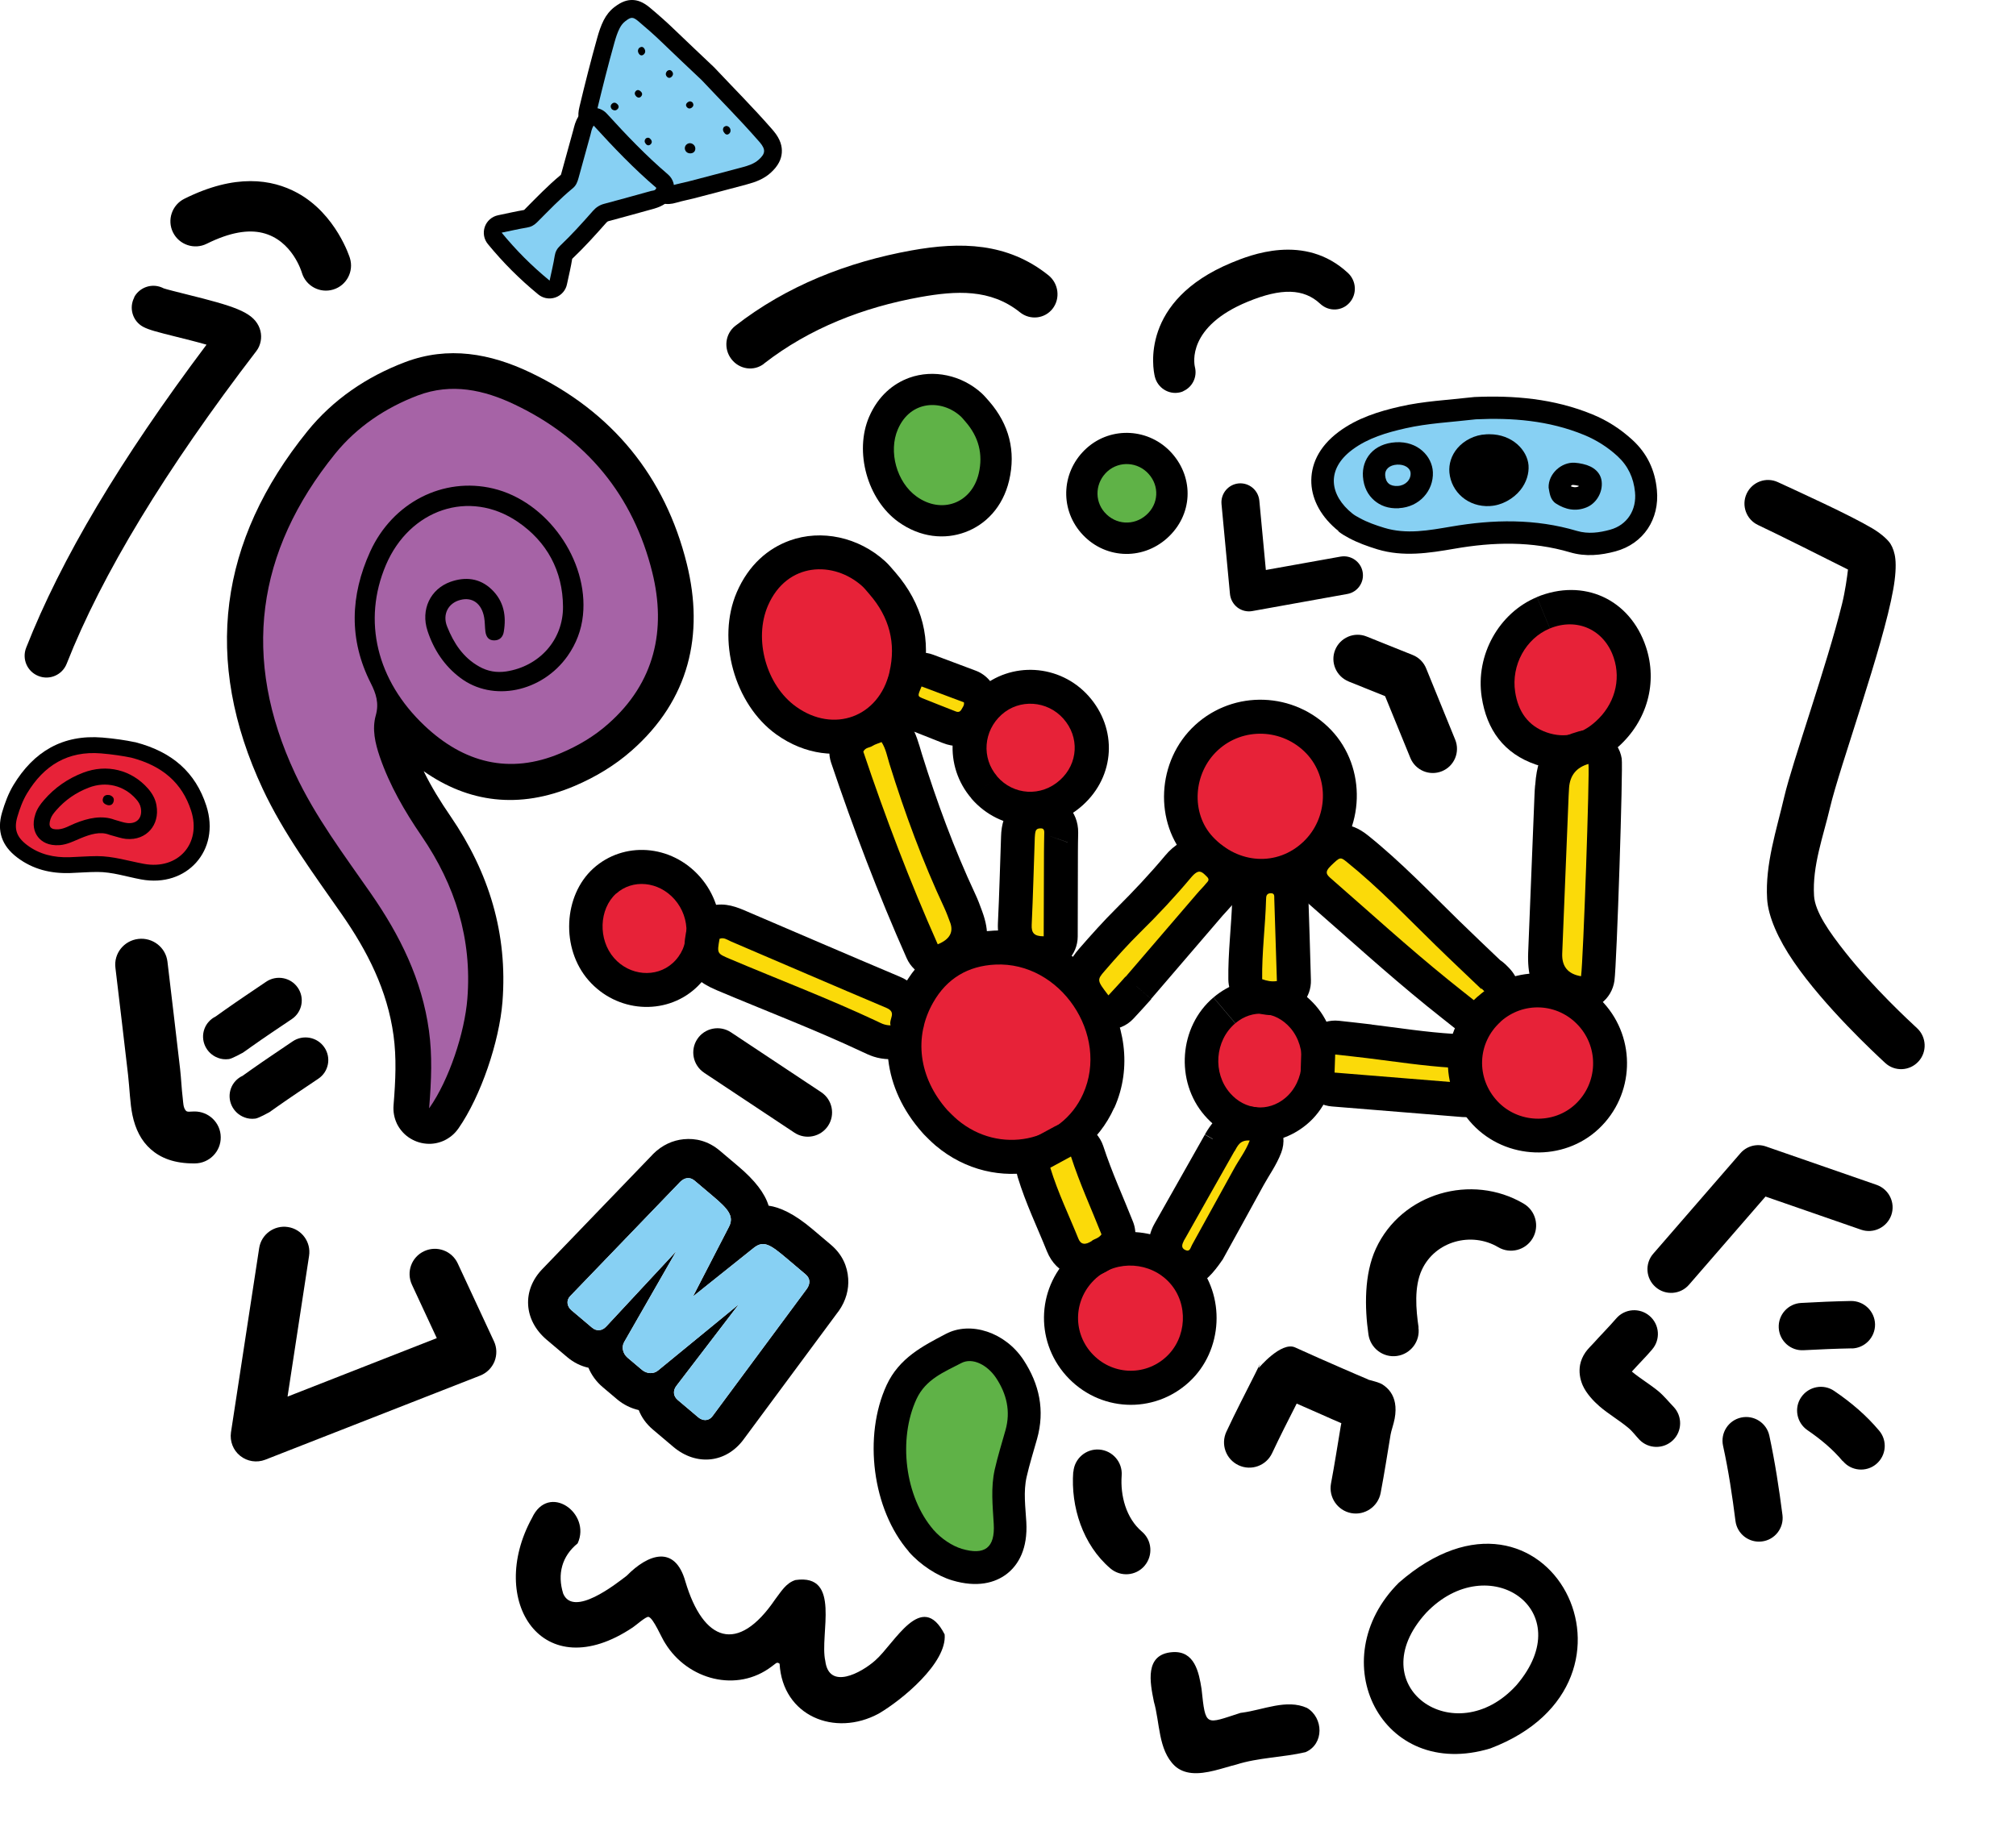 <svg xmlns="http://www.w3.org/2000/svg" width="350" height="318" viewBox="0 0 350 318" fill="none"><path fill-rule="evenodd" clip-rule="evenodd" d="M164.648 80.966C165.02 79.409 164.587 78.008 163.601 76.844C163.449 76.674 163.34 76.465 163.159 76.32C162.698 75.888 162.107 75.598 161.57 75.796C161.24 75.912 161.044 76.264 160.844 76.698C160.114 78.396 160.764 80.727 162.279 81.827C162.797 82.207 163.337 82.441 163.806 82.252C164.262 82.076 164.493 81.564 164.648 80.966ZM175.19 83.465C174.092 88.069 171.113 91.107 167.559 92.412C164.031 93.719 159.789 93.365 155.965 90.62C150.574 86.746 148.282 78.425 150.892 72.371C152.461 68.752 155.05 66.622 157.86 65.598C162.033 64.1 166.939 65.113 170.428 68.283C170.876 68.7 171.268 69.168 171.674 69.623L171.737 69.694C175.193 73.685 176.399 78.328 175.19 83.465Z" fill="black"></path><path d="M169.919 82.216C170.703 78.861 169.903 75.847 167.637 73.247C167.358 72.934 167.107 72.596 166.8 72.308C163.517 69.312 158.072 69.468 155.882 74.535C154.205 78.404 155.669 83.737 159.129 86.217C163.458 89.328 168.692 87.419 169.919 82.216Z" fill="#5FB247"></path><path fill-rule="evenodd" clip-rule="evenodd" d="M195.341 85.875C195.341 85.875 195.366 85.903 195.379 85.917C195.518 86.074 195.751 86.02 195.893 85.893C196.035 85.767 195.979 85.561 195.865 85.433L195.353 85.889L195.341 85.875ZM195.341 85.875L195.852 85.419C195.738 85.291 195.525 85.251 195.382 85.378C195.24 85.505 195.228 85.72 195.341 85.875ZM187.653 92.498C183.907 88.153 184.329 81.675 188.692 77.786C192.969 73.974 199.557 74.356 203.439 78.682C207.37 83.092 207.048 89.454 202.654 93.422C198.204 97.44 191.564 97.028 187.653 92.498Z" fill="black"></path><path d="M191.766 88.959C193.665 91.147 196.878 91.346 199.039 89.394C201.156 87.507 201.319 84.4 199.416 82.293C197.552 80.202 194.366 80.004 192.293 81.826C190.176 83.714 189.943 86.857 191.753 88.945" fill="#5FB247"></path><path fill-rule="evenodd" clip-rule="evenodd" d="M44.994 216.728C45.36 214.334 47.598 212.697 49.991 213.065C52.385 213.433 54.025 215.673 53.659 218.067L49.922 242.51L75.832 232.357L71.517 223.082C70.496 220.877 71.44 218.275 73.643 217.256C75.845 216.237 78.449 217.183 79.47 219.388L85.757 232.905C86.274 234.001 86.297 235.257 85.855 236.391C85.4 237.511 84.513 238.404 83.382 238.851L46.048 253.469C44.586 254.032 42.941 253.788 41.702 252.799C40.476 251.824 39.877 250.265 40.1 248.713L44.994 216.728Z" fill="black"></path><path fill-rule="evenodd" clip-rule="evenodd" d="M212.068 87.533C211.901 85.715 213.233 84.12 215.037 83.941C216.854 83.777 218.451 85.11 218.632 86.915L219.767 98.974L232.741 96.65C234.526 96.335 236.252 97.528 236.569 99.314C236.898 101.113 235.695 102.824 233.91 103.139L217.405 106.108C216.506 106.272 215.561 106.041 214.837 105.487C214.101 104.918 213.636 104.082 213.539 103.172L212.068 87.533Z" fill="black"></path><path fill-rule="evenodd" clip-rule="evenodd" d="M79.154 94.477C81.317 94.157 83.449 94.375 85.44 95.179C83.371 94.088 81.169 93.906 79.154 94.477ZM86.964 126.268C89.479 126.629 92.129 126.284 94.936 125.084C97.327 124.076 99.561 122.748 101.506 121.04C107.697 115.598 109.111 108.517 107.224 100.907C104.394 89.465 97.43 80.994 86.714 75.867C82.905 74.055 78.897 72.905 74.719 74.484C70.116 76.213 66.05 78.919 62.989 82.694C50.845 97.706 48.579 114.073 56.815 131.723C60.184 138.907 64.966 145.187 69.467 151.667C70.091 152.566 70.687 153.464 71.284 154.362C70.353 152.46 69.245 150.588 68 148.762C64.738 143.987 61.88 138.978 59.98 133.472C58.765 129.934 58.168 126.203 59.182 122.593C59.302 122.155 58.941 121.864 58.76 121.489C54.031 112.123 54.285 102.681 58.54 93.323C63.734 81.928 75.488 76.147 86.974 78.877C99.166 81.769 108.594 95.064 107.292 107.535C106.908 111.195 105.665 114.55 103.539 117.543C99.506 123.231 93.17 126.25 86.951 126.253L86.964 126.268ZM68.888 195.072C68.443 194.115 68.234 193.051 68.325 191.923C68.683 187.519 68.848 183.67 68.325 179.822C67.261 171.963 63.791 165.152 59.313 158.727C54.412 151.684 49.273 144.803 45.604 136.969C35.166 114.617 38.004 93.886 53.37 74.879C57.81 69.389 63.648 65.411 70.321 62.884C77.848 60.028 85.162 61.397 92.031 64.668C106.255 71.442 115.487 82.743 119.238 97.907C122.276 110.184 119.662 121.526 109.693 130.31C106.753 132.905 103.401 134.923 99.779 136.467C90.074 140.599 81.27 139.333 73.553 133.908C74.894 136.643 76.5 139.246 78.232 141.761C84.883 151.481 88.163 162.113 87.233 173.971C86.678 180.873 83.511 190.308 79.589 195.948C79.589 195.948 79.589 195.948 79.575 195.961C78.942 196.882 78.08 197.574 77.137 198.032C76.181 198.476 75.103 198.697 73.989 198.592C72.888 198.501 71.858 198.117 70.949 197.498C70.027 196.865 69.334 196.001 68.875 195.058L68.888 195.072Z" fill="black"></path><path fill-rule="evenodd" clip-rule="evenodd" d="M74.501 192.443C74.9 187.542 75.063 183.262 74.471 178.964C73.261 170.112 69.436 162.417 64.412 155.178C59.723 148.431 54.743 141.842 51.231 134.327C41.886 114.346 44.439 95.783 58.194 78.774C61.951 74.148 66.902 70.807 72.541 68.665C78.4 66.455 84.049 67.7 89.393 70.262C101.857 76.206 109.955 86.091 113.245 99.394C115.701 109.331 113.693 118.55 105.613 125.676C103.183 127.842 100.377 129.501 97.378 130.77C88.392 134.593 80.438 132.392 73.692 125.997C65.41 118.165 62.883 107.806 66.995 98.116C71.106 88.453 81.466 84.885 89.882 90.607C94.947 94.057 97.707 99.128 97.744 105.349C97.779 111.138 93.621 115.713 87.878 116.594C86.205 116.835 84.682 116.584 83.192 115.742C80.394 114.177 78.77 111.668 77.636 108.824C76.761 106.668 77.829 104.72 79.897 104.179C81.993 103.613 83.626 104.787 84.055 107.213C84.198 108.004 84.165 108.824 84.268 109.626C84.379 110.523 84.785 111.208 85.797 111.199C86.769 111.201 87.316 110.585 87.46 109.717C87.927 106.952 87.492 104.404 85.356 102.351C83.271 100.355 80.775 100.129 78.229 101.02C74.69 102.285 73.016 105.871 74.223 109.543C75.292 112.802 77.142 115.621 79.911 117.697C85.549 121.963 94.094 120.192 98.539 113.907C100.036 111.782 100.939 109.419 101.208 106.831C102.197 97.27 94.98 87.058 85.624 84.829C76.974 82.763 68.154 87.229 64.253 95.812C60.814 103.397 60.526 111.056 64.372 118.631C65.282 120.424 65.834 122.102 65.242 124.212C64.566 126.601 65.129 129.035 65.926 131.388C67.639 136.371 70.256 140.88 73.208 145.193C79.035 153.733 81.96 163.022 81.141 173.402C80.667 179.364 77.966 187.491 74.573 192.353" fill="#A663A6"></path><path fill-rule="evenodd" clip-rule="evenodd" d="M182.667 187.544C185.572 181.048 180.187 173.033 173.099 173.378C170.488 173.51 168.453 174.66 167.148 176.972C165.004 180.746 165.698 185.157 168.798 188.75C169.104 189.065 169.537 189.521 170.026 189.927C174.223 193.462 180.503 192.383 182.667 187.544ZM193.426 192.377C188.067 204.302 172.796 207.652 162.446 198.931C161.61 198.222 160.846 197.422 160.412 196.992C160.31 196.878 160.221 196.779 160.12 196.665C153.261 188.942 152.3 179.281 156.931 171.145C160.378 165.086 165.683 161.94 172.541 161.595C187.989 160.845 199.801 178.244 193.453 192.378L193.426 192.377Z" fill="black"></path><path d="M188.033 189.959C192.666 179.652 184.067 166.945 172.8 167.492C168.079 167.717 164.395 169.878 162.012 174.07C158.61 180.038 159.462 187.116 164.482 192.776C164.853 193.135 165.501 193.833 166.222 194.442C173.495 200.57 184.265 198.348 188.033 189.959Z" fill="#E72238"></path><path fill-rule="evenodd" clip-rule="evenodd" d="M154.414 116.715L148.678 115.344C149.408 112.243 148.607 109.485 146.532 107.071C146.265 106.772 146.054 106.45 145.76 106.176C144.438 104.98 142.652 104.377 141.095 104.948C140.075 105.321 139.283 106.206 138.723 107.522C137.232 110.97 138.539 115.727 141.623 117.956C143.088 118.999 144.658 119.387 146.008 118.899C147.345 118.396 148.267 117.114 148.677 115.37L154.413 116.742L154.414 116.715ZM160.15 118.086C158.712 124.168 154.799 128.217 150.114 129.942C145.444 131.655 139.835 131.141 134.779 127.529C127.47 122.276 124.388 111.008 127.914 102.835C129.98 98.058 133.366 95.219 137.084 93.87C142.594 91.869 149.057 93.255 153.674 97.462C154.303 98.025 154.819 98.689 155.377 99.314L155.44 99.385C160.135 104.824 161.788 111.112 160.136 118.099L160.15 118.086Z" fill="black"></path><path d="M154.414 116.715C155.605 111.671 154.378 107.148 150.986 103.228C150.567 102.759 150.192 102.251 149.73 101.82C144.779 97.324 136.619 97.552 133.326 105.159C130.81 110.976 133.012 118.995 138.21 122.709C144.729 127.391 152.581 124.527 154.428 116.702" fill="#E72238"></path><path fill-rule="evenodd" clip-rule="evenodd" d="M226.269 146.175L222.223 141.893C224.204 140.025 224.386 136.825 222.54 134.897C220.63 132.897 217.468 132.754 215.448 134.607C213.526 136.371 213.162 139.452 214.866 141.278C216.964 143.517 220.112 143.902 222.223 141.893L226.283 146.162L226.269 146.175ZM230.33 150.444C223.429 156.978 213.063 156.619 206.262 149.305C200.285 142.915 200.753 132.082 207.485 125.903C214.217 119.723 224.717 120.089 231.084 126.745C237.309 133.271 237.017 144.1 230.344 150.431L230.33 150.444Z" fill="black"></path><path d="M226.269 146.175C230.603 142.082 230.826 135.067 226.791 130.826C222.653 126.499 215.816 126.237 211.446 130.26C207.132 134.233 206.71 141.196 210.55 145.304C215 150.068 221.764 150.446 226.269 146.175Z" fill="#E72238"></path><path fill-rule="evenodd" clip-rule="evenodd" d="M271.327 114.562C269.573 115.284 268.582 117.29 268.875 119.25C269.031 120.311 269.411 121.223 270.455 121.594C271.435 121.921 272.29 121.593 273.057 120.909L273.1 120.871C274.521 119.604 275.151 117.765 274.575 116.032C274.103 114.615 272.722 113.982 271.327 114.562ZM269.074 109.117L266.82 103.671C274.915 100.336 282.988 104.015 285.753 112.323C287.804 118.485 286.007 125.167 280.935 129.689C276.797 133.428 271.997 134.567 266.676 132.774C261.079 130.871 258.105 126.706 257.24 121.044C256.118 113.721 260.272 106.394 266.833 103.685L269.086 109.131L269.074 109.117Z" fill="black"></path><path d="M269.06 109.13C264.902 110.845 262.33 115.511 263.05 120.153C263.561 123.502 265.251 126.055 268.559 127.191C271.708 128.264 274.542 127.524 277.002 125.306C280.256 122.405 281.483 118.146 280.156 114.198C278.53 109.341 273.797 107.178 269.06 109.13Z" fill="#E72238"></path><path fill-rule="evenodd" clip-rule="evenodd" d="M190.302 221.941L194.22 226.337C192.842 227.566 192.643 229.632 193.875 230.985C195.092 232.35 197.148 232.483 198.486 231.265C199.766 230.099 199.885 228.001 198.731 226.706C197.577 225.412 195.499 225.197 194.234 226.324L190.316 221.929L190.302 221.941ZM186.383 217.546C192.337 212.239 202.057 212.816 207.486 218.877C212.837 224.88 212.37 234.512 206.448 239.97C200.271 245.655 190.747 245.184 185.09 238.866C179.523 232.621 180.047 223.168 186.369 217.558L186.383 217.546Z" fill="black"></path><path d="M190.302 221.941C186.451 225.374 186.097 231.127 189.482 234.925C192.906 238.766 198.689 239.074 202.461 235.61C206.062 232.298 206.368 226.434 203.095 222.791C199.811 219.107 193.911 218.724 190.302 221.941Z" fill="#E72238"></path><path fill-rule="evenodd" clip-rule="evenodd" d="M218.272 182.202C217.167 183.136 217.067 184.884 218.017 185.978C218.384 186.391 218.93 186.517 219.341 186.176C220.418 185.267 220.508 183.452 219.556 182.385C219.201 181.986 218.681 181.889 218.27 182.229L218.272 182.202ZM214.467 177.705L210.663 173.208C216.175 168.55 223.616 169.116 228.428 174.629C233.532 180.47 232.77 190.314 226.893 195.221C221.412 199.8 213.919 199.204 209.146 193.706C203.98 187.768 204.683 178.258 210.677 173.196L214.482 177.693L214.467 177.705Z" fill="black"></path><path d="M214.455 177.691C210.911 180.696 210.497 186.324 213.563 189.821C216.146 192.777 220.159 193.131 223.119 190.672C226.602 187.771 227.014 181.94 224.001 178.474C221.417 175.518 217.429 175.192 214.469 177.678" fill="#E72238"></path><path fill-rule="evenodd" clip-rule="evenodd" d="M177.562 130.953C178.234 131.707 179.323 131.757 180.076 131.086C180.787 130.452 180.845 129.431 180.211 128.719C179.577 128.008 178.519 127.879 177.822 128.5C177.098 129.146 176.942 130.23 177.562 130.953ZM173.107 134.796L168.653 138.639C163.833 133.031 164.375 124.685 169.987 119.682C175.487 114.78 183.984 115.273 188.981 120.85C194.041 126.526 193.628 134.731 187.97 139.826C182.239 145.012 173.677 144.475 168.639 138.652L173.093 134.809L173.107 134.796Z" fill="black"></path><path d="M173.093 134.809C175.94 138.117 180.78 138.398 184.023 135.456C187.208 132.592 187.444 127.965 184.603 124.779C181.801 121.635 177.003 121.316 173.906 124.077C170.737 126.902 170.374 131.616 173.095 134.782" fill="#E72238"></path><path fill-rule="evenodd" clip-rule="evenodd" d="M106.958 155.163L110.904 159.533C110.123 160.23 110.3 161.629 111.021 162.467C111.515 163.022 112.294 163.323 112.82 162.855C113.616 162.145 113.419 160.866 112.67 160.027C112.176 159.472 111.43 159.064 110.904 159.533L106.944 155.175L106.958 155.163ZM102.997 150.805C108.216 146.076 116.486 146.542 121.53 152.257C126.597 158.028 126.099 166.795 120.724 171.636C115.478 176.364 107.09 175.851 102.176 170.224C97.326 164.668 97.82 155.496 102.997 150.805Z" fill="black"></path><path d="M106.958 155.163C103.985 157.864 103.805 163.155 106.605 166.352C109.303 169.436 113.893 169.837 116.765 167.252C119.863 164.491 120.002 159.44 117.099 156.155C114.336 153.027 109.815 152.59 106.956 155.19" fill="#E72238"></path><path fill-rule="evenodd" clip-rule="evenodd" d="M266.528 136.327C266.781 132.834 267.52 131.231 268.419 130.123C269.318 129.015 270.74 127.978 274.1 126.999C275.719 126.527 277.457 126.789 278.89 127.682C280.309 128.587 281.291 130.06 281.548 131.721C281.799 133.233 280.695 167.353 280.285 170.297C280.06 171.876 279.237 173.299 277.942 174.249C276.661 175.186 275.047 175.578 273.484 175.312C269.529 174.651 267.883 173.463 266.95 172.33C265.991 171.168 265.152 169.312 265.312 165.315C265.683 156.176 266.054 147.038 266.411 137.912C266.428 137.387 266.471 136.864 266.514 136.34L266.528 136.327Z" fill="black"></path><path d="M272.411 136.776C272.385 137.233 272.346 137.676 272.333 138.148C271.962 147.286 271.591 156.424 271.219 165.563C271.127 167.824 272.216 169.141 274.488 169.516C274.878 166.692 276.002 134.111 275.775 132.654C273.691 133.253 272.569 134.627 272.411 136.776Z" fill="#FBDA09"></path><path fill-rule="evenodd" clip-rule="evenodd" d="M148.343 124.551C149.015 124.132 149.8 123.84 150.809 123.426C153.419 122.35 156.455 123.295 157.992 125.677C159.034 127.276 159.509 129.124 160.042 130.896C162.643 139.248 165.646 147.395 169.302 155.216C169.76 156.186 170.135 157.18 170.496 158.185C171.922 162.045 171.335 164.075 170.51 165.525C169.896 166.609 168.56 168.029 165.025 169.47C162.084 170.662 158.708 169.306 157.416 166.398C152.489 155.32 148.171 143.954 144.281 132.41C143.787 130.911 143.893 129.285 144.621 127.87C145.426 126.284 147.272 125.123 148.329 124.564L148.343 124.551Z" fill="black"></path><path d="M164.971 160.226C164.654 159.384 164.352 158.53 163.968 157.699C160.191 149.629 157.094 141.233 154.414 132.62C154.027 131.356 153.781 129.993 153.049 128.858C152.414 129.118 151.894 129.25 151.474 129.522C150.982 129.858 150.274 129.749 149.88 130.509C153.698 141.886 157.958 153.074 162.802 163.972C164.864 163.138 165.583 161.875 164.96 160.185" fill="#FBDA09"></path><path fill-rule="evenodd" clip-rule="evenodd" d="M253.42 159.984C255.747 162.251 258.101 164.492 260.456 166.733C260.755 166.925 261.039 167.158 261.321 167.417C261.447 167.559 261.589 167.689 261.73 167.818C263.392 169.426 263.949 171.252 263.916 173.017C263.871 174.512 263.405 176.306 261.525 178.059C259.559 179.888 257.739 180.106 256.222 179.977C254.906 179.874 253.586 179.366 252.322 178.348C250.8 177.127 249.249 175.931 247.741 174.697C240.739 169.016 234.083 162.951 227.298 157.027C225.679 155.611 224.874 154.107 224.617 152.703C224.305 151.066 224.247 148.769 227.001 146.109C230.054 143.184 232.001 143.108 233.33 143.225C234.391 143.3 235.748 143.648 237.579 145.131C243.267 149.71 248.27 154.951 253.458 160.027L253.42 159.984Z" fill="black"></path><path d="M249.309 164.211C244.247 159.277 239.372 154.152 233.839 149.69C232.653 148.73 232.634 148.824 231.036 150.35C229.895 151.444 230.328 151.901 231.112 152.58C237.847 158.448 244.451 164.483 251.402 170.107C252.91 171.341 254.46 172.537 255.983 173.758C256.447 174.136 256.855 174.308 257.468 173.736C258.18 173.076 258.115 172.546 257.605 172.031C257.491 171.903 257.363 171.788 257.222 171.658C257.193 171.683 257.179 171.696 257.151 171.721C254.528 169.209 251.89 166.735 249.296 164.197" fill="#FBDA09"></path><path fill-rule="evenodd" clip-rule="evenodd" d="M154.61 178.039L154.477 183.927C152.187 183.875 150.943 183.223 149.681 182.637C141.391 178.743 132.834 175.495 124.404 171.931C121.282 170.603 120.184 169.285 119.55 168.088C118.953 166.96 118.48 165.314 119.089 161.963C119.446 159.961 120.809 158.286 122.699 157.546C125.087 156.591 127.223 157.214 129.199 158.057C138.18 161.897 147.146 165.775 156.13 169.561C158.673 170.639 159.639 172.152 160.187 173.425C160.865 175.016 160.325 178.586 160.325 178.586C160.325 178.586 160.452 177.069 160.213 176.286L154.583 178.038L154.61 178.039Z" fill="black"></path><path d="M154.61 178.039C154.269 176.913 155.776 175.8 153.865 175.001C144.868 171.201 135.902 167.323 126.921 163.483C126.302 163.218 125.67 162.709 124.924 163.017C124.467 165.594 124.483 165.554 126.709 166.506C135.191 170.101 143.827 173.38 152.196 177.306C152.841 177.599 153.45 178.026 154.622 178.053" fill="#FBDA09"></path><path fill-rule="evenodd" clip-rule="evenodd" d="M238.103 177.902C242.858 178.488 247.578 179.233 252.377 179.525C256.005 179.762 257.49 180.941 258.45 182.076C259.208 182.983 260.04 184.489 260.217 187.777C260.309 189.482 259.662 191.131 258.448 192.315C257.234 193.499 255.554 194.103 253.876 193.966C246.343 193.354 238.837 192.743 231.224 192.126C228.095 191.877 225.711 189.203 225.809 186.052C225.844 184.975 225.867 184.086 225.908 182.901C225.96 181.272 226.695 179.723 227.93 178.647C229.165 177.572 230.812 177.074 232.447 177.25C234.431 177.473 236.282 177.661 238.117 177.889L238.103 177.902Z" fill="black"></path><path d="M237.393 183.742C235.585 183.516 233.761 183.329 231.804 183.108C231.764 184.293 231.74 185.182 231.693 186.245C239.307 186.862 246.812 187.472 254.345 188.084C254.217 185.595 254.22 185.541 252.029 185.4C247.11 185.088 242.269 184.349 237.393 183.742Z" fill="#FBDA09"></path><path fill-rule="evenodd" clip-rule="evenodd" d="M197.31 171.274L199.869 173.486C198.873 174.629 197.839 175.729 196.79 176.869C195.611 178.15 193.912 178.847 192.177 178.76C190.428 178.686 188.817 177.823 187.75 176.426C184.928 172.688 184.815 170.644 185.033 169.173C185.208 167.996 185.732 166.61 187.349 164.734C189.442 162.332 191.56 159.96 193.819 157.716C196.764 154.784 199.621 151.753 202.299 148.549C203.037 147.661 203.932 146.863 204.936 146.301C208.207 144.507 211.307 145.753 213.646 148.033C215.089 149.452 215.484 150.811 215.622 151.938C215.874 153.909 215.038 155.803 213.894 157.18C213.359 157.81 212.801 158.385 212.253 159.001C208.108 163.819 203.989 168.639 199.844 173.458L197.285 171.246L197.31 171.274Z" fill="black"></path><path d="M195.408 169.626C199.553 164.807 203.672 159.987 207.817 155.169C208.324 154.564 208.893 154.031 209.387 153.412C209.648 153.103 210.098 152.778 209.548 152.247C209.036 151.759 208.508 151.081 207.785 151.471C207.409 151.678 207.107 151.998 206.818 152.332C204.025 155.664 201.066 158.838 197.966 161.882C195.808 164.01 193.777 166.28 191.784 168.593C190.398 170.185 190.462 170.256 192.433 172.839C193.44 171.738 194.443 170.69 195.382 169.597" fill="#FBDA09"></path><path fill-rule="evenodd" clip-rule="evenodd" d="M192.709 220.408C189.739 222.34 187.263 221.995 185.538 221.26C183.998 220.591 182.61 219.377 181.758 217.278C180.069 213.065 178.1 209.025 176.701 204.452C175.882 201.76 177.058 198.874 179.521 197.547C180.732 196.902 181.845 196.292 183.098 195.609C184.629 194.78 186.47 194.671 188.092 195.319C189.715 195.966 190.973 197.32 191.527 198.971C193.043 203.619 195.014 207.861 196.712 212.168C197.465 214.101 197.166 216.282 195.885 217.935C194.968 219.109 193.308 220.079 192.709 220.408Z" fill="black"></path><path d="M189.579 215.438C190.084 215.089 190.707 215.044 191.233 214.346C189.487 209.928 187.481 205.59 185.932 200.819C184.665 201.514 183.552 202.097 182.34 202.769C183.695 207.178 185.605 211.066 187.236 215.126C187.627 216.08 188.385 216.272 189.591 215.452" fill="#FBDA09"></path><path fill-rule="evenodd" clip-rule="evenodd" d="M179.811 144.291L185.363 146.285C185.363 146.285 185.363 146.285 185.378 146.273L179.824 144.305L179.811 144.291ZM174.258 142.323C174.258 142.323 174.258 142.323 174.272 142.31C175.475 138.94 178.362 137.745 181.328 138.011C183.154 138.171 184.444 138.961 185.425 139.976C186.495 141.09 187.213 142.696 187.185 144.61C187.161 145.756 187.136 146.901 187.138 148.048C187.121 152.863 187.117 157.665 187.105 162.629C187.097 164.193 186.472 165.695 185.357 166.79C184.243 167.886 182.751 168.501 181.187 168.491C178.18 168.465 176.434 167.392 175.313 166.221C174.039 164.906 173.131 163.086 173.249 160.301C173.494 155.283 173.618 150.245 173.795 145.237C173.823 144.267 173.949 143.236 174.285 142.325L174.258 142.323Z" fill="black"></path><path d="M179.811 144.291C179.696 144.648 179.674 145.052 179.652 145.428C179.472 150.49 179.348 155.528 179.114 160.587C179.049 161.973 179.513 162.58 181.199 162.583C181.212 157.619 181.229 152.804 181.247 147.989C181.246 146.816 181.285 145.658 181.297 144.498C181.302 144.161 181.171 143.87 180.821 143.85C180.432 143.814 179.984 143.856 179.825 144.278" fill="#FBDA09"></path><path fill-rule="evenodd" clip-rule="evenodd" d="M220.636 155.102L220.772 161.006L220.621 155.115L220.636 155.102ZM213.931 155.82C213.962 153.852 214.677 152.423 215.654 151.374C216.705 150.207 218.189 149.268 220.485 149.212C222.66 149.163 223.95 149.953 224.878 150.708C226.32 151.925 227.083 153.925 227.149 155.858C227.31 160.616 227.457 165.386 227.589 170.169C227.677 173.129 225.576 175.692 222.649 176.156C220.662 176.472 218.951 176.184 217.218 175.585C214.863 174.774 213.289 172.578 213.254 170.107C213.184 165.395 213.8 160.736 213.927 156.13C213.932 156.049 213.939 155.915 213.931 155.82Z" fill="black"></path><path d="M220.636 155.102C220.055 155.109 219.822 155.42 219.818 155.959C219.813 156.04 219.809 156.12 219.804 156.201C219.677 160.807 219.066 165.385 219.126 170.03C219.946 170.32 220.745 170.501 221.684 170.353C221.537 165.583 221.39 160.812 221.229 156.054C221.212 155.635 221.338 155.089 220.609 155.101" fill="#FBDA09"></path><path fill-rule="evenodd" clip-rule="evenodd" d="M210.535 197.753L209.189 196.987C210.133 195.328 211.302 193.75 213.282 192.853C214.335 192.375 215.648 192.046 217.368 192.173C219.222 192.307 220.917 193.323 221.907 194.891C222.91 196.474 223.11 198.414 222.43 200.169C221.591 202.347 220.364 204.002 219.371 205.806C216.962 210.226 214.527 214.618 212.09 219.036C212.15 218.932 212.257 218.709 212.257 218.709C212.257 218.709 210.187 221.907 208.679 222.562C207.393 223.121 205.686 223.494 203.384 222.457C201.529 221.634 200.585 220.433 200.017 219.28C199.097 217.419 199.181 214.996 200.234 212.858C200.355 212.622 200.489 212.401 200.61 212.165C200.624 212.152 200.64 212.113 200.654 212.1C203.49 207.071 206.325 202.042 209.173 197.026L210.519 197.792L210.535 197.753Z" fill="black"></path><path d="M214.311 199.901C211.463 204.916 208.642 209.933 205.807 214.962C205.731 215.106 205.628 215.249 205.553 215.393C205.261 216.01 204.94 216.679 205.795 217.066C206.61 217.437 206.683 216.632 206.952 216.162C209.375 211.756 211.81 207.364 214.232 202.959C215.091 201.376 216.224 199.958 216.966 198.045C215.247 197.918 214.847 199.015 214.338 199.903" fill="#FBDA09"></path><path fill-rule="evenodd" clip-rule="evenodd" d="M157.775 126.636C155.311 125.616 154.46 124.205 153.966 122.935C153.637 122.079 153.058 120.4 154.524 116.924C155.755 114.014 159.061 112.573 162.019 113.689C164.581 114.647 167.011 115.57 169.375 116.449C171.317 117.169 172.732 118.87 173.101 120.915C173.501 123.137 172.069 126.021 172.069 126.021C172.069 126.021 172.098 125.969 172.144 125.877C171.207 127.658 169.94 128.583 168.63 129.087C167.279 129.602 165.648 129.804 163.63 128.999C161.679 128.212 159.711 127.463 157.76 126.676L157.775 126.636Z" fill="black"></path><path d="M160.014 121.194C161.951 121.995 163.933 122.73 165.884 123.518C166.412 123.737 166.716 123.593 166.973 123.109C167.14 122.781 167.44 122.488 167.349 121.957C164.972 121.064 162.555 120.155 159.992 119.197C159.306 120.83 159.29 120.869 160.041 121.196" fill="#FBDA09"></path><path fill-rule="evenodd" clip-rule="evenodd" d="M264.455 181.804C262.864 183.222 262.808 185.621 264.257 187.188C265.629 188.671 268.022 188.81 269.476 187.437C270.987 186.014 271.096 183.619 269.7 182.081C268.304 180.543 265.99 180.436 264.455 181.804ZM256.577 173.024C262.975 167.27 272.619 167.762 278.407 174.141C284.121 180.408 283.77 190.141 277.583 195.988C271.467 201.771 261.436 201.446 255.626 195.214C249.6 188.74 250.025 178.89 256.55 173.022L256.577 173.024Z" fill="black"></path><path d="M260.523 177.421C256.457 181.07 256.218 187.181 259.955 191.202C263.552 195.066 269.745 195.29 273.537 191.706C277.386 188.071 277.622 182.014 274.054 178.098C270.461 174.152 264.476 173.846 260.51 177.407" fill="#E72238"></path><path fill-rule="evenodd" clip-rule="evenodd" d="M162.091 265.673L166.404 261.93C166.48 262.016 166.557 262.101 166.645 262.201C166.52 259.428 166.502 256.661 167.116 253.918C167.657 251.521 168.399 249.149 169.06 246.773C169.514 245.194 169.056 243.764 168.174 242.432C167.522 242.758 166.896 243.086 166.254 243.454C165.487 243.908 164.717 244.39 164.287 245.309C161.934 250.393 162.732 257.724 166.392 261.916L162.078 265.659L162.091 265.673ZM157.777 269.416C151.422 262.087 149.84 249.355 153.931 240.5C156.128 235.784 160.211 233.728 164.202 231.625C168.485 229.364 174.512 231.319 177.691 236.144C180.446 240.351 181.442 244.901 180.039 249.878C179.43 252.055 178.74 254.228 178.237 256.438C177.644 259.034 178.033 261.674 178.181 264.299C178.444 268.915 176.827 271.735 174.768 273.315C172.751 274.858 169.64 275.716 165.29 274.412C162.717 273.642 159.751 271.716 157.75 269.415L157.777 269.416Z" fill="black"></path><path fill-rule="evenodd" clip-rule="evenodd" d="M162.091 265.673C157.077 259.906 155.893 249.881 159.122 242.919C160.735 239.464 163.962 238.221 166.882 236.691C168.857 235.645 171.461 237.051 172.94 239.282C174.765 242.045 175.485 245.054 174.57 248.32C173.928 250.603 173.219 252.869 172.697 255.172C171.993 258.302 172.339 261.465 172.524 264.619C172.774 268.761 170.956 270.126 166.964 268.937C165.293 268.436 163.395 267.165 162.103 265.688" fill="#5FB247"></path><path fill-rule="evenodd" clip-rule="evenodd" d="M274.109 84.384C274.109 84.384 274.003 84.351 273.963 84.335C273.683 84.279 273.39 84.208 273.107 84.205C272.96 84.183 272.793 84.281 272.731 84.412C272.731 84.412 272.744 84.427 272.742 84.454C273.138 84.611 273.553 84.676 273.981 84.498C274.036 84.475 274.079 84.437 274.123 84.372L274.109 84.384ZM258 81.103C257.618 81.189 257.227 81.409 257.332 81.699C257.489 81.789 258.127 82.19 258.481 82.129C258.836 82.069 259.12 81.816 259.352 81.532C259.394 81.494 259.44 81.403 259.484 81.338C259.18 81.226 258.677 81.061 258.258 81.078L258.516 81.052C258.516 81.052 258.193 81.034 258.002 81.076L258 81.103ZM252.177 87.443C251.571 86.936 251.077 86.381 250.706 85.793C250.545 85.528 250.412 85.263 250.279 84.999C249.832 86.215 249.124 87.28 248.186 88.116C249.193 87.958 250.189 87.76 251.169 87.601C251.497 87.539 251.81 87.489 252.15 87.442L252.177 87.443ZM265.328 86.749C265.328 86.749 265.294 86.625 265.27 86.57C265.213 86.621 265.169 86.686 265.113 86.736C265.179 86.754 265.247 86.744 265.328 86.749ZM266.12 77.082C266.582 77.743 266.918 78.464 267.132 79.218C267.692 78.616 268.343 78.088 269.042 77.642C268.071 77.411 267.084 77.219 266.107 77.067L266.12 77.082ZM249.104 77.417C249.46 77.816 249.732 78.236 249.99 78.696C250.18 78.195 250.424 77.696 250.733 77.242C250.191 77.291 249.647 77.368 249.104 77.417ZM232.386 92.218C229.392 89.832 227.808 86.853 227.665 83.918C227.527 80.874 228.816 77.658 232.45 74.954C235.633 72.603 239.314 71.44 243.113 70.581C247.117 69.667 251.229 69.473 255.723 68.965C255.818 68.957 255.913 68.949 255.98 68.939C262.702 68.641 269.739 69.184 276.474 71.962C279.045 73.015 281.322 74.483 283.386 76.37C285.977 78.732 287.335 81.657 287.653 85.075C288.149 90.122 285.342 94.411 280.478 95.735C277.93 96.423 275.27 96.701 272.603 95.912C265.957 93.948 259.258 94.1 252.486 95.285C248.086 96.042 243.635 96.742 239.139 95.389C237.416 94.857 235.737 94.26 234.166 93.414C233.537 93.081 232.898 92.706 232.343 92.256L232.386 92.218Z" fill="black"></path><path d="M234.811 89.188C235.185 89.493 235.617 89.721 236.062 89.962C237.409 90.701 238.851 91.203 240.323 91.653C244.208 92.836 248.081 92.089 251.895 91.447C259.251 90.174 266.557 90.044 273.773 92.189C275.737 92.762 277.667 92.496 279.531 91.983C282.504 91.171 284.165 88.542 283.855 85.448C283.616 83.006 282.669 80.915 280.823 79.216C279.119 77.646 277.191 76.428 275.044 75.535C268.862 72.978 262.387 72.521 256.219 72.811C251.874 73.315 247.898 73.489 244.017 74.37C240.751 75.112 237.528 76.044 234.796 78.072C230.133 81.538 230.849 86.031 234.824 89.203M273.367 80.348C273.851 80.376 274.332 80.458 274.811 80.567C276.716 80.988 277.895 82.081 278.066 83.588C278.283 85.463 277.161 87.408 275.435 88.104C273.543 88.871 271.744 88.483 270.105 87.417C269.092 86.737 269.025 85.546 268.858 84.674C268.778 82.294 271.069 80.201 273.394 80.35M257.23 77.322C257.64 77.237 258.057 77.248 258.235 77.218C261.178 77.173 263.368 78.743 263.545 80.858C263.744 83.055 261.591 85.561 259.18 85.974C257.382 86.275 254.959 85.244 254.083 83.803C252.481 81.147 254.007 78.025 257.216 77.334M241.775 78.692C242.034 78.64 242.331 78.63 242.426 78.622C245.101 78.561 246.96 80.018 246.978 82.069C246.988 84.512 245.102 86.372 242.606 86.376C242.403 86.377 242.202 86.352 241.989 86.313C239.82 86.025 238.363 84.848 238.274 83.319C238.146 80.829 239.414 79.162 241.789 78.679" fill="#87D0F3"></path><path fill-rule="evenodd" clip-rule="evenodd" d="M258.681 87.874C254.892 88.086 251.953 85.447 251.633 82.056C251.502 80.564 251.978 79.068 253.02 77.833C254.162 76.483 256.039 75.499 257.986 75.423C257.986 75.423 258.027 75.412 258.054 75.413C258.419 75.394 258.5 75.399 258.581 75.403C262.56 75.405 265.154 78.172 265.37 80.788C265.478 82.198 265.012 83.763 263.98 85.065C262.745 86.626 260.697 87.762 258.722 87.863L258.681 87.874Z" fill="black"></path><path fill-rule="evenodd" clip-rule="evenodd" d="M242.877 88.253C240.982 88.359 239.586 87.766 238.571 86.884C237.53 85.974 236.755 84.647 236.62 82.751C236.414 79.744 238.403 77.026 242.328 76.795C246.158 76.572 248.649 79.252 248.764 81.984C248.905 85.203 246.422 88.054 242.864 88.239L242.877 88.253Z" fill="black"></path><path d="M242.665 84.382C243.964 84.323 244.95 83.341 244.896 82.165C244.853 81.258 243.838 80.606 242.552 80.68C241.239 80.752 240.415 81.487 240.479 82.502C240.565 83.829 241.312 84.466 242.665 84.382Z" fill="#87D0F3"></path><path fill-rule="evenodd" clip-rule="evenodd" d="M128.348 226.375L117.461 240.603C116.801 241.443 116.854 242.411 117.668 243.1L121.214 246.099C122.028 246.787 123.094 246.765 123.711 245.889L140.08 223.793C140.696 222.917 140.686 221.985 139.872 221.297L136.66 218.58C133.753 216.122 132.592 215.314 130.854 216.69L120.311 225.119L126.562 213.01C127.516 211.146 126.329 209.867 123.8 207.728L120.588 205.012C119.774 204.323 118.853 204.468 118.091 205.222L99.019 225.031C98.257 225.785 98.412 226.839 99.226 227.528L102.773 230.527C103.586 231.215 104.551 231.107 105.269 230.317L117.402 217.268L108.384 233.001C107.85 233.898 108.136 235.063 108.95 235.751L111.45 237.865C112.263 238.554 113.46 238.642 114.255 237.967L128.224 226.521L128.335 226.39L128.348 226.375ZM133.421 209.352C135.404 209.631 137.86 210.735 141.043 213.427L144.255 216.144C146.247 217.828 147.123 219.917 147.257 222.027C147.382 223.855 146.898 225.842 145.592 227.681C145.567 227.711 145.542 227.74 145.505 227.783C145.505 227.783 129.198 249.806 129.186 249.821C126.121 254.093 120.894 254.614 116.897 251.233L113.351 248.234C112.174 247.238 111.375 246.089 110.895 244.859C109.544 244.54 108.249 243.919 107.13 242.973L104.63 240.858C103.526 239.924 102.686 238.765 102.162 237.498C100.896 237.226 99.63 236.63 98.453 235.634L94.907 232.635C90.91 229.254 90.556 224.013 94.233 220.285L113.281 200.504C113.281 200.504 113.33 200.446 113.367 200.402C114.977 198.794 116.843 198.002 118.666 197.821C120.77 197.604 122.975 198.121 124.966 199.805L128.178 202.522C131.1 204.992 132.77 207.203 133.433 209.337L133.421 209.352Z" fill="black"></path><path d="M128.237 226.506L128.348 226.375L117.461 240.603C116.801 241.443 116.854 242.411 117.668 243.1L121.214 246.099C122.028 246.787 123.094 246.765 123.711 245.889L140.08 223.793C140.696 222.917 140.686 221.985 139.872 221.297L136.66 218.58C133.753 216.122 132.592 215.314 130.855 216.69L120.311 225.119L126.563 213.01C127.516 211.146 126.329 209.867 123.8 207.728L120.588 205.012C119.774 204.323 118.853 204.468 118.091 205.222L99.019 225.031C98.257 225.785 98.412 226.839 99.226 227.528L102.773 230.527C103.587 231.215 104.551 231.107 105.269 230.317L117.402 217.268L108.384 233.001C107.85 233.897 108.136 235.063 108.95 235.751L111.45 237.865C112.264 238.554 113.46 238.642 114.255 237.967L128.225 226.521L128.237 226.506Z" fill="#87D0F3"></path><path fill-rule="evenodd" clip-rule="evenodd" d="M122.24 186.266C120.303 184.981 119.777 182.36 121.061 180.424C122.345 178.489 124.964 177.966 126.901 179.252L142.578 189.658C144.514 190.944 145.04 193.564 143.756 195.5C142.472 197.436 139.853 197.958 137.929 196.687L122.252 186.281L122.24 186.266Z" fill="black"></path><path fill-rule="evenodd" clip-rule="evenodd" d="M234.139 118.329C231.989 117.462 230.928 115.013 231.792 112.864C232.656 110.715 235.104 109.656 237.253 110.523L245.272 113.74C246.34 114.166 247.169 115.01 247.595 116.06L252.638 128.439C253.513 130.595 252.484 133.044 250.33 133.918C248.176 134.791 245.725 133.759 244.85 131.603L240.468 120.881L234.112 118.327L234.139 118.329Z" fill="black"></path><path fill-rule="evenodd" clip-rule="evenodd" d="M186.352 255.586C186.524 253.262 188.552 251.532 190.848 251.705C193.172 251.881 194.905 253.91 194.734 256.207C194.481 259.7 195.487 263.603 198.24 265.948C200.016 267.454 200.216 270.11 198.712 271.884C197.208 273.658 194.553 273.855 192.777 272.349C187.978 268.253 185.873 261.629 186.326 255.558L186.352 255.586Z" fill="black"></path><path fill-rule="evenodd" clip-rule="evenodd" d="M237.564 239.575C238.162 239.731 239.505 240.065 240.012 240.404C241.157 241.145 241.921 242.174 242.188 243.647C242.323 244.37 242.323 245.314 242.13 246.328C241.953 247.303 241.524 248.451 241.418 249.133C240.861 252.514 240.332 255.896 239.696 259.245C239.237 261.62 236.936 263.186 234.574 262.739C232.199 262.278 230.643 259.989 231.075 257.612C231.693 254.33 232.205 251.014 232.757 247.714C232.779 247.567 232.831 247.367 232.872 247.127C231.778 246.672 230.7 246.178 229.608 245.696C228.107 245.043 226.606 244.389 225.12 243.723C223.663 246.579 222.219 249.423 220.854 252.325C219.825 254.519 217.222 255.46 215.028 254.429C212.834 253.398 211.89 250.794 212.918 248.601C214.485 245.238 216.196 241.951 217.87 238.622C218.174 238.019 218.478 237.416 218.769 236.799C218.676 237.009 218.495 237.579 218.495 237.579C218.495 237.579 222.418 232.882 224.838 233.967C227.574 235.205 230.323 236.43 233.062 237.614C234.55 238.253 236.036 238.919 237.526 239.532L237.564 239.575Z" fill="black"></path><path fill-rule="evenodd" clip-rule="evenodd" d="M246.254 230.501C246.604 232.895 244.913 235.117 242.533 235.452C240.139 235.798 237.915 234.105 237.578 231.724C236.902 227.017 236.826 221.239 238.872 216.812C243.348 207.129 255.535 203.694 264.527 209.004C266.616 210.232 267.312 212.93 266.087 215.017C264.862 217.104 262.165 217.798 260.091 216.558C255.458 213.821 249.157 215.506 246.85 220.498C245.481 223.454 245.826 227.359 246.281 230.502L246.254 230.501Z" fill="black"></path><path fill-rule="evenodd" clip-rule="evenodd" d="M132.648 63.151C130.898 64.522 128.355 64.164 126.968 62.342C125.588 60.537 125.893 57.957 127.659 56.579C136.594 49.624 147.126 45.496 158.222 43.49C166.787 41.943 174.918 42.112 182.022 47.8C183.788 49.221 184.119 51.817 182.754 53.587C181.389 55.358 178.842 55.648 177.076 54.226C171.937 50.108 165.971 50.482 159.77 51.584C149.928 53.356 140.566 56.973 132.641 63.134L132.648 63.151Z" fill="black"></path><path d="M205.448 67.927C205.251 68.013 205.054 68.099 204.835 68.135C202.899 68.579 200.952 67.345 200.487 65.383C200.164 64.061 197.89 52.227 213.811 45.618C216.943 44.33 226.489 40.403 234.019 47.397C235.5 48.775 235.629 51.083 234.284 52.572C232.957 54.053 230.689 54.142 229.2 52.748C226.355 50.082 222.459 49.979 216.612 52.391C206.139 56.703 207.282 63.038 207.454 63.745C207.888 65.499 206.985 67.237 205.425 67.918L205.448 67.927Z" fill="black"></path><path fill-rule="evenodd" clip-rule="evenodd" d="M37.472 176.471L37.492 176.471C38.006 176.118 38.52 175.745 39.034 175.373C41.386 173.706 43.817 172.098 46.208 170.471C48.007 169.255 50.478 169.706 51.703 171.51C52.928 173.294 52.474 175.745 50.655 176.961C48.303 178.549 45.932 180.118 43.619 181.765C43.066 182.157 42.532 182.549 41.979 182.922C42.018 182.902 42.137 182.804 42.137 182.804C42.137 182.804 40.318 183.824 39.745 183.902C39.014 184 38.381 183.902 37.828 183.686C35.792 182.922 34.745 180.667 35.496 178.647C35.852 177.686 36.563 176.941 37.433 176.51L37.472 176.471Z" fill="black"></path><path fill-rule="evenodd" clip-rule="evenodd" d="M42.078 186.843C42.078 186.843 42.078 186.843 42.097 186.823C42.611 186.471 43.125 186.098 43.639 185.725C45.991 184.059 48.422 182.451 50.814 180.823C52.612 179.608 55.083 180.059 56.308 181.863C57.534 183.647 57.079 186.098 55.261 187.314C52.909 188.902 50.537 190.471 48.224 192.098C47.671 192.49 47.137 192.882 46.584 193.255C46.623 193.235 46.742 193.137 46.742 193.137C46.742 193.137 44.924 194.157 44.35 194.235C43.619 194.333 42.987 194.235 42.433 194.02C40.397 193.255 39.35 191 40.101 188.98C40.457 188.02 41.168 187.274 42.038 186.843L42.078 186.843Z" fill="black"></path><path fill-rule="evenodd" clip-rule="evenodd" d="M20.04 168.059C19.723 165.588 21.502 163.333 24.012 163.039C26.503 162.745 28.776 164.51 29.072 166.98C29.823 173.176 30.535 179.392 31.266 185.608C31.464 187.353 31.523 189.078 31.721 190.647C31.819 191.49 31.8 192.314 32.254 192.843C32.511 193.157 33.025 193 33.717 193C36.227 192.961 38.302 194.961 38.322 197.451C38.362 199.941 36.346 202 33.836 202.019C30.179 202.059 27.827 201.019 26.186 199.569C24.506 198.098 23.498 196.059 22.985 193.588C22.569 191.549 22.51 189.118 22.233 186.647C21.502 180.431 20.791 174.235 20.04 168.059Z" fill="black"></path><path d="M135.346 288.893C135.86 297.964 144.935 301.676 152.55 297.556C156.55 295.226 164.439 288.751 164 283.804C160.007 275.977 155.318 285.395 151.932 288.34C149.523 290.476 143.923 293.535 143.279 288.406C142.252 283.808 146.134 273.204 138.102 274.361C136.438 274.875 135.587 276.414 134.583 277.711C128.081 287.282 122.089 285.051 118.988 274.61C117.185 268.218 112.547 269.809 108.817 273.603C106.869 275.107 99.552 280.876 97.777 276.722C96.717 273.317 97.561 270.211 100.286 267.995C102.701 262.736 95.229 257.399 92.364 263.577C84.459 277.96 94.171 293.098 109.864 282.583C110.35 282.275 112.144 280.664 112.587 280.759C113.441 280.944 114.876 284.477 115.505 285.371C119.391 291.678 127.918 293.995 133.978 289.369C134.672 288.91 134.831 288.474 135.343 288.895L135.346 288.893Z" fill="black"></path><path fill-rule="evenodd" clip-rule="evenodd" d="M9.32 143.18C9.32 143.18 9.39 143.21 9.42 143.22C9.8 143.34 10.19 143.35 10.57 143.22C11.42 142.91 12.24 142.52 13.08 142.18C15.58 141.18 18.11 140.86 20.47 141.8C20.99 141.95 21.4 142.08 21.81 142.16C22.47 142.28 23.11 142.36 23.53 141.78C23.92 141.24 23.82 140.36 23.43 139.77C22 137.55 18.92 136.46 16.4 137.3C15.2 137.69 14.06 138.22 13.04 138.96C11.51 140.07 10.05 141.27 9.34 143.1C9.33 143.13 9.32 143.17 9.31 143.2L9.32 143.18ZM28.8 138.24C29.58 140.5 29.31 143.22 28.02 145C27.24 146.09 26.32 146.82 25.31 147.25C25.37 147.26 25.43 147.27 25.49 147.28C27.36 147.63 28.97 147.19 29.95 146.1C30.91 145.02 31.15 143.4 30.57 141.61C30.15 140.31 29.56 139.19 28.8 138.23L28.8 138.24ZM23.4 128.86C23.4 128.86 23.48 128.88 23.53 128.89C29.92 130.56 33.95 134.13 35.82 139.91C37.09 143.85 36.19 147.39 34.06 149.77C31.95 152.14 28.53 153.46 24.47 152.7C21.95 152.23 19.48 151.4 16.88 151.41C15.3 151.41 13.73 151.55 12.15 151.6C8.83 151.7 5.74 150.97 3.03 148.93C1.59 147.85 0.75 146.69 0.32 145.45C-0.11 144.18 -0.14 142.75 0.37 141.03C0.86 139.39 1.45 137.79 2.34 136.31C5.85 130.52 10.86 127.51 17.77 128.07C19.83 128.24 21.88 128.54 23.4 128.87L23.4 128.86Z" fill="black"></path><path d="M22.83 131.57C21.4 131.27 19.48 130.98 17.54 130.82C11.77 130.35 7.62 132.91 4.71 137.74C3.94 139.01 3.44 140.4 3.02 141.81C2.39 143.95 2.87 145.35 4.69 146.73C6.87 148.38 9.38 148.93 12.06 148.85C13.66 148.8 15.27 148.66 16.87 148.66C19.64 148.66 22.28 149.5 24.97 150C30.9 151.1 35.03 146.49 33.18 140.77C31.61 135.92 28.18 132.98 22.82 131.57M25.77 143.38C24.65 144.94 23.06 145.19 21.3 144.86C20.78 144.76 20.27 144.59 19.57 144.4C17.82 143.65 15.95 143.99 14.1 144.73C13.23 145.08 12.39 145.48 11.51 145.8C10.54 146.15 9.54 146.16 8.56 145.84C6.75 145.25 6.08 143.87 6.77 142.08C7.68 139.74 9.47 138.13 11.42 136.71C12.67 135.8 14.07 135.15 15.53 134.66C19.2 133.45 23.68 135.03 25.76 138.26C26.73 139.77 26.76 142.02 25.77 143.38Z" fill="#E72238"></path><path fill-rule="evenodd" clip-rule="evenodd" d="M25.68 136.91C26.42 137.76 26.96 138.68 27.16 139.8C27.49 141.63 26.99 143.11 26.11 144.12C25.19 145.17 23.76 145.85 21.86 145.67C21.08 145.59 20.31 145.31 19.16 145C19.08 144.98 18.99 144.95 18.91 144.92C17.37 144.35 15.7 144.86 14.04 145.54C12.85 146.03 11.71 146.64 10.39 146.75C8.41 146.9 7.24 146.16 6.6 145.34C5.95 144.51 5.53 143.2 6.15 141.34C6.46 140.4 7.02 139.63 7.65 138.91C9.51 136.76 11.78 135.19 14.44 134.17C18.52 132.61 22.81 133.66 25.68 136.91Z" fill="black"></path><path d="M23.61 138.74C21.52 136.38 18.4 135.62 15.43 136.76C13.2 137.61 11.3 138.92 9.74 140.72C9.35 141.17 8.97 141.63 8.77 142.22C8.33 143.54 8.76 144.11 10.17 144C11.19 143.92 12.06 143.37 12.98 142.99C15.32 142.03 17.7 141.53 19.87 142.34C20.83 142.6 21.47 142.86 22.12 142.92C23.82 143.08 24.75 141.98 24.45 140.3C24.34 139.69 24.02 139.2 23.61 138.74ZM18.6 139.77C18.03 139.6 17.68 139.2 17.89 138.59C18.06 138.08 18.52 137.98 19.03 138.06C19.58 138.26 19.91 138.62 19.7 139.25C19.53 139.77 19.09 139.92 18.6 139.78" fill="#E72238"></path><path fill-rule="evenodd" clip-rule="evenodd" d="M320.831 98.898C317.899 97.415 308.431 92.667 305.23 91.173C303.178 90.221 302.287 87.771 303.234 85.729C304.185 83.67 306.612 82.77 308.663 83.722C312.284 85.397 321.173 89.43 325.06 91.748C326.857 92.818 327.909 93.922 328.23 94.466C328.608 95.092 328.944 95.963 329.056 97.085C329.185 98.319 329.088 100.128 328.682 102.372C326.912 112.389 319.363 133.212 317.722 140.196C316.546 145.217 314.617 150.325 314.938 155.552C315.106 158.329 317.596 161.851 320.361 165.349C325.224 171.506 331.453 177.266 332.819 178.533C334.482 180.068 334.59 182.672 333.061 184.324C331.528 185.993 328.95 186.108 327.287 184.572C325.564 182.973 316.744 174.793 311.422 167.02C308.73 163.101 306.976 159.182 306.792 156.076C306.43 150.048 308.429 144.12 309.773 138.332C311.207 132.234 317.146 115.617 319.799 104.867C320.333 102.717 320.68 100.192 320.834 98.881L320.831 98.898Z" fill="black"></path><path fill-rule="evenodd" clip-rule="evenodd" d="M325.814 205.748C327.953 206.507 329.095 208.846 328.353 210.991C327.594 213.13 325.255 214.272 323.11 213.53L306.513 207.773L293.23 223.083C291.75 224.795 289.14 224.988 287.434 223.491C285.722 222.011 285.529 219.402 287.026 217.695L302.142 200.267C303.24 198.988 305.018 198.52 306.601 199.081L325.814 205.748ZM321.48 234.151C323.753 234.104 325.559 232.223 325.529 229.956C325.482 227.683 323.601 225.878 321.334 225.907C318.45 225.965 315.565 226.079 312.68 226.249C310.416 226.375 308.683 228.32 308.809 230.583C308.935 232.847 310.874 234.597 313.143 234.454C315.927 234.304 318.699 234.188 321.486 234.134L321.48 234.151ZM319.945 253.706C321.392 255.452 324.005 255.678 325.734 254.225C327.486 252.76 327.706 250.165 326.252 248.435C323.987 245.735 321.362 243.514 318.444 241.531C316.57 240.24 314.006 240.733 312.715 242.607C311.424 244.482 311.917 247.046 313.791 248.337C316.079 249.907 318.148 251.608 319.933 253.74L319.945 253.706ZM301.296 264.097C301.575 266.358 303.647 267.946 305.891 267.662C308.151 267.383 309.74 265.311 309.455 263.067C308.86 258.438 308.158 253.846 307.177 249.289C306.694 247.07 304.5 245.665 302.281 246.148C300.061 246.631 298.657 248.825 299.14 251.044C300.091 255.364 300.742 259.729 301.296 264.097ZM286.835 234.314C288.315 232.602 288.123 229.993 286.393 228.507C284.664 227.021 282.072 227.22 280.586 228.949C279.325 230.417 277.948 231.786 276.66 233.225C276.285 233.642 275.686 234.207 275.267 234.798C274.768 235.512 274.465 236.258 274.321 236.984C274.106 238.178 274.269 239.374 274.767 240.537C275.395 241.973 276.708 243.349 277.681 244.188C279.249 245.54 281.06 246.581 282.657 247.906C283.408 248.514 283.947 249.293 284.612 249.984C286.191 251.626 288.796 251.659 290.431 250.097C292.073 248.517 292.106 245.912 290.543 244.277C289.657 243.356 288.884 242.38 287.889 241.552C286.42 240.349 284.771 239.384 283.308 238.163C284.469 236.869 285.696 235.655 286.829 234.331L286.835 234.314Z" fill="black"></path><path d="M258.747 303.597C289.197 292.038 268.55 252.375 242.857 274.824C229.44 288.196 239.807 309.347 258.744 303.599L258.747 303.597ZM247.58 280.072C258.384 268.738 274.419 279.583 263.284 292.606C252.618 304.388 236.002 292.797 247.58 280.072Z" fill="black"></path><path d="M200.318 295.452C201.392 299.12 201.041 303.829 203.942 306.619C204.782 307.39 205.779 307.749 206.845 307.863C209.399 308.135 212.365 306.961 214.614 306.41C218.501 305.167 222.763 305.166 226.655 304.25C229.916 302.84 229.777 298.272 226.908 296.568C223.361 294.977 219.337 296.907 215.651 297.392C215.557 297.405 215.461 297.421 215.364 297.432C209.24 299.397 209.315 299.958 208.603 293.276C208.149 290.387 207.402 286.607 203.548 286.882C198.654 287.237 199.665 292.193 200.322 295.446L200.318 295.452Z" fill="black"></path><path fill-rule="evenodd" clip-rule="evenodd" d="M60.756 44.842C61.455 47.133 60.159 49.582 57.85 50.277C55.559 50.977 53.109 49.681 52.414 47.371C52.414 47.371 50.799 41.707 45.589 40.443C43.123 39.837 39.951 40.31 35.886 42.327C33.736 43.4 31.112 42.514 30.04 40.363C28.967 38.213 29.853 35.589 32.004 34.516C40.86 30.101 47.199 31.1 51.599 33.481C58.389 37.166 60.745 44.801 60.745 44.801L60.756 44.842ZM23.325 51.621C22.339 53.456 23.016 55.761 24.85 56.747C25.845 57.284 27.352 57.668 30.662 58.493C31.967 58.819 34.083 59.339 35.854 59.85C20.869 79.815 10.603 97.06 4.537 112.487C3.778 114.442 4.729 116.627 6.683 117.385C8.616 118.159 10.823 117.193 11.582 115.238C17.648 99.811 28.729 81.528 44.528 60.929C44.711 60.675 44.876 60.417 44.989 60.13C45.476 58.991 45.45 57.714 44.895 56.587C43.671 54.119 40.508 53.13 32.471 51.133C30.928 50.742 28.812 50.223 28.417 50.07C28.067 49.888 27.706 49.761 27.334 49.69C25.754 49.388 24.091 50.13 23.288 51.614L23.325 51.621Z" fill="black"></path><path fill-rule="evenodd" clip-rule="evenodd" d="M113.08 34.15C109.03 30.55 105.22 26.72 101.61 22.68C100.39 21.31 100.2 20.22 100.6 18.56C101.56 14.53 102.58 10.51 103.7 6.52C103.99 5.49 104.32 4.47 104.81 3.51C105.28 2.59 105.9 1.81 106.71 1.2C107.98 0.23 108.93 -0.01 109.76 5.2171e-05C110.6 0.01 111.56 0.27 112.83 1.33C114.28 2.55 115.71 3.8 117.07 5.12C119.36 7.33 121.68 9.5 123.92 11.63C123.96 11.67 124.01 11.71 124.04 11.75C127.38 15.3 130.76 18.69 133.91 22.29C134.05 22.45 134.19 22.61 134.32 22.77C135.51 24.2 135.81 25.44 135.73 26.52C135.65 27.59 135.17 28.77 133.78 30.02C132.6 31.08 131.17 31.62 129.69 32.01C126.6 32.85 123.5 33.65 120.41 34.46C119.43 34.71 118.43 34.89 117.47 35.18C115.63 35.73 114.46 35.36 113.08 34.14L113.08 34.15Z" fill="black"></path><path d="M115.14 31.83C115.6 32.24 115.98 32.41 116.58 32.23C117.58 31.93 118.62 31.74 119.63 31.48C122.72 30.67 125.81 29.87 128.89 29.04C129.9 28.77 130.91 28.45 131.72 27.73C132.9 26.67 132.95 25.97 131.95 24.76C131.83 24.62 131.71 24.48 131.59 24.35C128.47 20.78 125.12 17.42 121.8 13.89C119.55 11.76 117.22 9.58 114.93 7.36C113.62 6.09 112.25 4.89 110.85 3.71C109.88 2.9 109.57 2.91 108.59 3.66C108.15 3.99 107.82 4.42 107.57 4.92C107.17 5.7 106.92 6.52 106.68 7.36C105.57 11.31 104.57 15.29 103.61 19.28C103.48 19.81 103.52 20.17 103.92 20.61C107.45 24.56 111.18 28.31 115.14 31.83ZM126.51 22.02C126.89 22.3 126.94 22.88 126.62 23.18C126.35 23.44 126.05 23.42 125.81 23.14C125.53 22.82 125.4 22.46 125.66 22.07C125.94 21.83 126.23 21.81 126.51 22.02ZM120.46 25.17C120.8 25.52 120.8 26.09 120.48 26.4C120.13 26.73 119.46 26.7 119.14 26.35C118.81 26 118.81 25.46 119.15 25.13C119.53 24.76 120.08 24.78 120.46 25.17ZM119.38 17.77C119.66 17.54 119.95 17.55 120.23 17.79C120.43 18.08 120.44 18.39 120.17 18.63C119.87 18.9 119.51 18.93 119.23 18.58C118.99 18.27 119.11 17.99 119.38 17.76M112.97 24.18C113.19 24.45 113.24 24.77 112.97 25.04C112.7 25.31 112.39 25.29 112.14 25.01C111.87 24.7 111.83 24.37 112.13 24.04C112.46 23.82 112.74 23.9 112.96 24.18M110.95 9.37C110.69 9.01 110.68 8.63 110.99 8.3C111.3 8.09 111.6 8.08 111.82 8.38C112.08 8.74 112.1 9.14 111.76 9.45C111.5 9.69 111.17 9.67 110.95 9.37ZM106.23 18.98C105.97 18.65 105.94 18.29 106.25 18.01C106.57 17.72 106.92 17.81 107.21 18.11C107.46 18.38 107.47 18.69 107.21 18.95C106.91 19.26 106.56 19.2 106.23 18.98ZM110.51 16.8C110.21 16.5 110.08 16.17 110.36 15.84C110.6 15.56 110.91 15.59 111.18 15.82C111.49 16.08 111.6 16.4 111.31 16.74C111.07 17.02 110.77 17 110.51 16.79M115.78 13.31C115.51 13 115.54 12.66 115.81 12.34C116.09 12.12 116.39 12.09 116.64 12.37C116.92 12.68 116.9 13.03 116.61 13.32C116.35 13.58 116.04 13.59 115.79 13.32" fill="#87D0F3"></path><path fill-rule="evenodd" clip-rule="evenodd" d="M97.36 30.39C97.39 30.3 97.44 30.17 97.46 30.08C98.16 27.58 98.83 25.08 99.53 22.58C99.73 21.84 99.87 21.08 100.47 20.14C100.99 19.33 101.86 18.81 102.81 18.73C103.76 18.65 104.71 19.02 105.35 19.73C108.74 23.45 112.18 27.06 115.95 30.27C116.91 31.08 117.28 32.4 116.88 33.59C116.23 35.59 113.67 36.19 113.67 36.19C113.67 36.19 113.79 36.16 113.85 36.15C111.12 36.91 108.39 37.67 105.65 38.4C105.48 38.45 105.36 38.55 105.25 38.68C103.35 40.83 101.43 42.96 99.34 44.94C99.12 46.33 98.79 47.7 98.43 49.37C98.33 49.86 98.11 50.31 97.79 50.7C97.42 51.15 96.94 51.47 96.43 51.65C95.91 51.83 95.34 51.88 94.77 51.76C94.28 51.66 93.83 51.44 93.44 51.12C90.15 48.42 87.35 45.6 84.7 42.38C84.01 41.54 83.81 40.41 84.17 39.38C84.53 38.36 85.4 37.6 86.46 37.38C88.11 37.04 89.52 36.71 90.94 36.47C90.94 36.47 91 36.45 91.03 36.42C93.09 34.35 95.1 32.24 97.35 30.38L97.36 30.39Z" fill="black"></path><path d="M95.42 48.73C95.76 47.12 96.09 45.79 96.3 44.45C96.41 43.73 96.7 43.19 97.22 42.69C99.24 40.78 101.1 38.71 102.94 36.62C103.47 36.02 104.08 35.61 104.86 35.4C107.59 34.67 110.31 33.92 113.03 33.16C113.35 33.07 113.78 33.16 113.95 32.62C110.08 29.32 106.55 25.63 103.07 21.81C102.68 22.42 102.64 22.93 102.51 23.4C101.82 25.9 101.14 28.41 100.44 30.91C100.26 31.57 100.03 32.2 99.46 32.67C97.24 34.49 95.26 36.58 93.23 38.61C92.72 39.12 92.17 39.41 91.46 39.52C90.07 39.75 88.7 40.07 87.09 40.4C89.62 43.47 92.28 46.15 95.41 48.72" fill="#87D0F3"></path></svg>